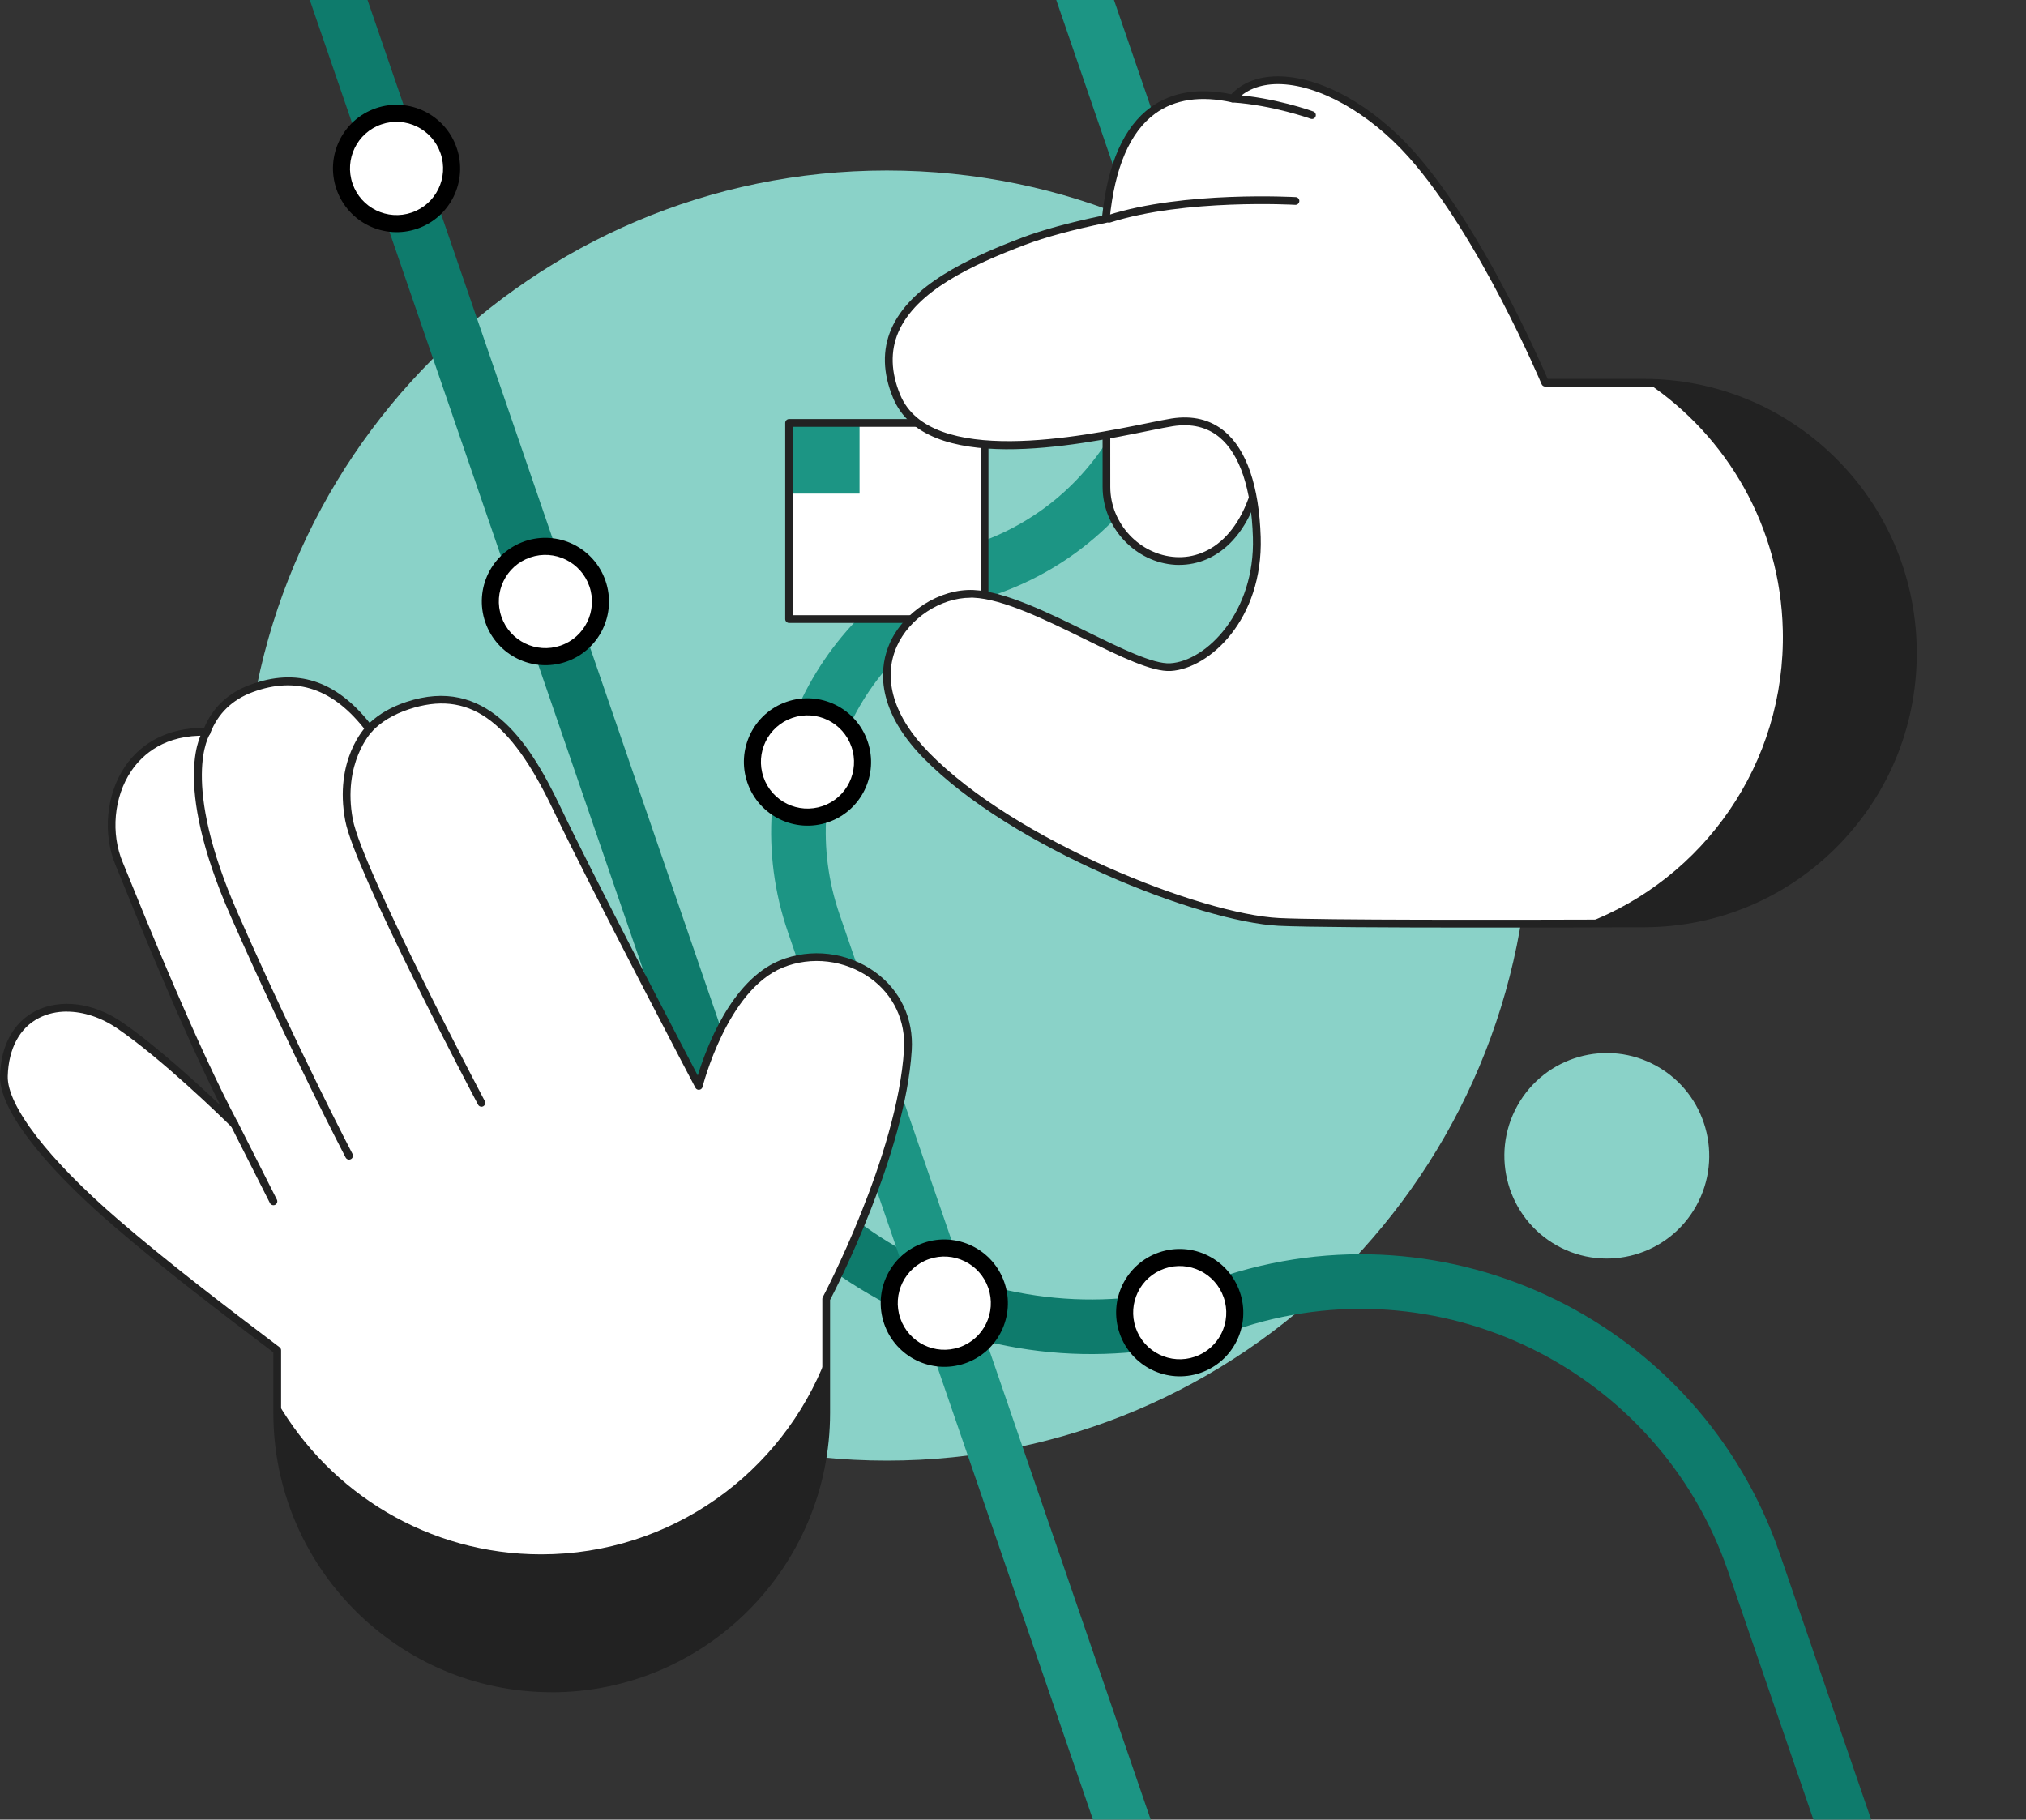 <svg width="334" height="300" viewBox="0 0 334 300" fill="none" xmlns="http://www.w3.org/2000/svg">
<rect x="0" y="0" width="334" height="300" fill="#333333" stroke="none"/>
<g clip-path="url(#clip0_2231_75149)">
<path d="M279.637 198.815C284.182 190.645 281.266 180.326 273.123 175.765C264.981 171.205 254.695 174.131 250.15 182.301C245.605 190.47 248.521 200.79 256.664 205.351C264.806 209.911 275.092 206.985 279.637 198.815Z" fill="#8AD2C8"/>
<path d="M146.204 240.814C204.746 240.814 252.204 193.198 252.204 134.462C252.204 75.725 204.746 28.11 146.204 28.11C87.662 28.11 40.204 75.725 40.204 134.462C40.204 193.198 87.662 240.814 146.204 240.814Z" fill="#8AD2C8"/>
<g clip-path="url(#clip1_2231_75149)">
<path d="M307.731 311.689L289.155 257.64C276.842 221.814 237.876 202.731 202.119 215.02C166.363 227.309 127.395 208.229 115.081 172.401L49.349 -18.853" stroke="#0E7B6C" stroke-width="9" stroke-linejoin="round"/>
<path d="M151.968 -78.324L191.051 35.392C199.305 59.408 186.566 85.555 162.597 93.793C138.629 102.031 125.887 128.179 134.142 152.198L201.505 348.198" stroke="#1C9584" stroke-width="9" stroke-linejoin="round"/>
<path d="M152.26 204.922C157.733 203.041 163.698 205.962 165.583 211.446C167.468 216.931 164.559 222.901 159.086 224.783C153.612 226.664 147.647 223.743 145.762 218.258C143.877 212.774 146.787 206.803 152.26 204.922Z" fill="black"/>
<path d="M153.174 207.583C157.18 206.207 161.55 208.345 162.93 212.358C164.309 216.372 162.179 220.744 158.171 222.121C154.163 223.499 149.798 221.359 148.418 217.346C147.039 213.332 149.169 208.96 153.174 207.583Z" fill="white"/>
<path d="M129.706 115.696C135.179 113.815 141.144 116.736 143.029 122.22C144.914 127.704 142.005 133.675 136.532 135.556C131.058 137.438 125.093 134.517 123.208 129.032C121.323 123.548 124.232 117.577 129.706 115.696Z" fill="black"/>
<path d="M130.62 118.357C134.626 116.98 138.993 119.119 140.373 123.133C141.752 127.147 139.622 131.518 135.617 132.895C131.611 134.272 127.241 132.134 125.862 128.12C124.482 124.107 126.612 119.735 130.62 118.357Z" fill="white"/>
<path d="M86.5 89.24C91.973 87.359 97.938 90.28 99.823 95.764C101.708 101.249 98.799 107.22 93.325 109.101C87.852 110.982 81.888 108.063 80.003 102.579C78.118 97.094 81.027 91.124 86.501 89.243L86.5 89.24Z" fill="black"/>
<path d="M87.414 91.901C91.42 90.525 95.787 92.663 97.167 96.677C98.546 100.691 96.416 105.063 92.411 106.439C88.405 107.816 84.035 105.678 82.656 101.664C81.276 97.651 83.406 93.279 87.414 91.901Z" fill="white"/>
<path d="M61.962 17.845C67.435 15.963 73.4 18.884 75.285 24.369C77.17 29.853 74.261 35.824 68.788 37.705C63.315 39.586 57.35 36.668 55.465 31.183C53.581 25.699 56.489 19.728 61.963 17.847L61.962 17.845Z" fill="black"/>
<path d="M62.877 20.506C66.882 19.129 71.25 21.268 72.629 25.282C74.009 29.295 71.879 33.667 67.873 35.044C63.867 36.421 59.497 34.283 58.118 30.269C56.739 26.255 58.868 21.883 62.877 20.506Z" fill="white"/>
<path d="M189.264 30.192C194.737 28.311 200.702 31.232 202.587 36.716C204.472 42.2 201.563 48.171 196.09 50.053C190.616 51.934 184.651 49.013 182.766 43.528C180.881 38.044 183.79 32.073 189.264 30.192Z" fill="black"/>
<path d="M190.178 32.853C194.184 31.477 198.552 33.615 199.931 37.629C201.31 41.643 199.18 46.015 195.175 47.391C191.169 48.768 186.799 46.63 185.42 42.616C184.04 38.603 186.17 34.231 190.178 32.853Z" fill="white"/>
<path d="M191.072 206.488C196.546 204.607 202.511 207.528 204.396 213.012C206.281 218.496 203.372 224.467 197.898 226.348C192.425 228.229 186.46 225.308 184.575 219.824C182.69 214.34 185.599 208.369 191.072 206.488Z" fill="black"/>
<path d="M191.987 209.149C195.993 207.772 200.36 209.911 201.74 213.925C203.119 217.938 200.989 222.31 196.983 223.687C192.978 225.064 188.608 222.926 187.228 218.912C185.849 214.898 187.979 210.527 191.987 209.149Z" fill="white"/>
</g>
<path d="M128.776 158.95C119.21 162.87 115.21 179.042 115.21 179.042C115.21 179.042 97.95 146.193 91.746 133.189C85.541 120.184 78.605 112.542 67.175 116.341C64.316 117.298 62.29 118.647 60.878 120.15C56.214 114.036 50.061 110.33 41.456 113.506C37.354 115.018 35.193 117.793 34.078 120.662C20.307 120.209 15.916 133.692 19.695 142.522C20.69 144.853 30.827 170.666 38.656 185.378C36.665 183.414 27.107 174.116 19.746 169.06C11.49 163.399 0.963 165.901 0.631 177.403C0.478 182.731 7.695 191.757 19.039 201.542C27.405 208.758 37.261 216.264 45.695 222.634V232.949C45.695 258.027 65.959 278.35 90.946 278.35C115.933 278.35 136.197 258.019 136.197 232.949V214.154C136.197 214.154 148.546 190.946 149.661 173.108C150.384 161.563 138.333 155.023 128.767 158.942L128.776 158.95Z" fill="white"/>
<path d="M90.954 278.999C65.652 278.999 45.065 258.343 45.065 232.957V222.967C36.137 216.221 26.767 209.057 18.631 202.038C6.648 191.689 -0.144 182.706 0.001 177.386C0.145 172.348 2.222 168.548 5.856 166.695C9.95 164.603 15.414 165.303 20.111 168.531C25.643 172.331 32.443 178.539 36.316 182.228C29.958 169.539 22.639 151.47 20.086 145.169C19.592 143.948 19.252 143.111 19.107 142.778C16.877 137.569 17.473 130.977 20.605 126.375C23.405 122.259 27.941 120.013 33.422 120.013C33.499 120.013 33.575 120.013 33.652 120.013C35.082 116.623 37.635 114.232 41.235 112.9C48.86 110.082 55.311 112.14 60.937 119.185C62.511 117.699 64.546 116.538 66.98 115.727C80.026 111.389 87.107 121.977 92.324 132.907C97.72 144.212 111.652 170.879 115.031 177.326C116.316 173.099 120.46 161.666 128.537 158.361C133.686 156.252 139.703 156.978 144.248 160.248C148.426 163.254 150.631 167.959 150.307 173.159C149.243 190.203 137.89 212.336 136.843 214.325V232.966C136.843 258.352 116.256 279.007 90.954 279.007V278.999ZM11.022 166.781C9.38 166.781 7.822 167.122 6.435 167.831C3.235 169.462 1.405 172.869 1.277 177.42C1.141 182.279 7.941 191.117 19.465 201.056C27.643 208.109 37.099 215.333 46.086 222.121C46.248 222.241 46.341 222.429 46.341 222.634V232.949C46.341 257.635 66.358 277.709 90.954 277.709C115.55 277.709 135.567 257.626 135.567 232.949V214.154C135.567 214.052 135.592 213.95 135.643 213.856C135.763 213.625 147.941 190.561 149.031 173.065C149.328 168.318 147.311 164.023 143.499 161.282C139.311 158.259 133.754 157.593 129.014 159.54C119.856 163.288 115.865 179.034 115.822 179.196C115.762 179.452 115.541 179.649 115.277 179.674C115.014 179.709 114.758 179.572 114.639 179.341C114.469 179.017 97.303 146.33 91.167 133.462C84.026 118.485 77.133 113.703 67.371 116.948C64.86 117.784 62.826 119.005 61.328 120.594C61.201 120.73 61.014 120.807 60.835 120.79C60.648 120.782 60.477 120.688 60.358 120.542C55.014 113.541 48.894 111.44 41.669 114.104C38.282 115.351 35.924 117.639 34.665 120.893C34.571 121.149 34.341 121.32 34.052 121.302C27.218 121.089 23.533 124.334 21.652 127.1C18.758 131.353 18.205 137.45 20.273 142.274C20.418 142.616 20.758 143.452 21.26 144.691C24.052 151.581 32.537 172.536 39.218 185.088C39.362 185.37 39.286 185.711 39.039 185.899C38.784 186.087 38.435 186.061 38.214 185.839C36.358 184.012 26.733 174.636 19.388 169.598C16.69 167.746 13.745 166.789 11.014 166.789L11.022 166.781Z" fill="#222222"/>
<path d="M162.315 69.729H130.085V102.066H162.315V69.729Z" fill="white"/>
<path d="M141.702 69.729H130.085V81.384H141.702V69.729Z" fill="#1C9584"/>
<path d="M162.315 102.706H130.085C129.736 102.706 129.447 102.416 129.447 102.066V69.729C129.447 69.379 129.736 69.088 130.085 69.088H162.315C162.664 69.088 162.953 69.379 162.953 69.729V102.066C162.953 102.416 162.664 102.706 162.315 102.706ZM130.723 101.425H161.677V70.369H130.723V101.425Z" fill="#222222"/>
<path d="M208.17 74.647L182.4 42.976C182.4 42.976 182.374 72.171 182.4 80.308C182.443 94.065 205.132 100.938 208.17 74.647Z" fill="white"/>
<path d="M194.425 93.142C194.213 93.142 194 93.142 193.787 93.125C187.183 92.75 181.787 87.003 181.77 80.317C181.745 72.273 181.77 43.275 181.77 42.976C181.77 42.703 181.94 42.464 182.196 42.37C182.451 42.276 182.732 42.362 182.902 42.566L208.672 74.237C208.783 74.374 208.834 74.545 208.808 74.716C207.234 88.335 200.468 93.134 194.425 93.134V93.142ZM183.038 44.77C183.038 51.251 183.013 73.435 183.038 80.308C183.055 86.337 187.906 91.511 193.855 91.844C199.438 92.16 205.923 87.848 207.506 74.835L183.038 44.77Z" fill="#222222"/>
<path d="M315.345 106.625C314.783 82.418 295.064 63.094 270.937 63.094H254.724C254.724 63.094 244.613 38.895 232.724 25.506C222.443 13.927 208.792 9.845 203.217 16.241C194.656 14.345 184.239 16.361 182.29 36.094C177.515 37.076 172.588 38.306 168.715 39.783C157.592 44.001 141.873 51.011 147.805 65.331C153.728 79.659 186.034 70.753 193.26 69.635C202.162 68.251 206.792 75.715 207.192 88.583C207.592 101.451 199.2 109.614 192.971 109.998C186.741 110.382 170.017 98.308 160.46 97.916C150.902 97.523 138.349 109.87 152.664 124.506C166.979 139.141 197.813 151.344 210.851 152.001C217.592 152.343 245.617 152.326 271.098 152.24C295.975 152.155 315.924 131.585 315.345 106.634V106.625Z" fill="white"/>
<path d="M293.907 103.884C294.417 125.915 280.792 144.914 261.413 152.257C264.647 152.257 267.898 152.24 271.098 152.232C295.975 152.146 315.924 131.576 315.345 106.625C314.792 82.623 295.396 63.427 271.549 63.103C284.715 71.932 293.507 86.841 293.907 103.884Z" fill="#222222"/>
<path d="M244.187 152.932C228.8 152.932 215.226 152.863 210.817 152.641C197.77 151.984 166.732 139.807 152.213 124.958C143.89 116.445 145.166 109.469 146.673 106.062C148.987 100.827 154.928 97.045 160.485 97.275C165.66 97.489 172.885 101.041 179.26 104.175C184.86 106.924 190.153 109.52 192.928 109.358C198.877 108.991 206.936 100.913 206.553 88.6C206.307 80.607 204.4 74.903 201.055 72.111C199.013 70.412 196.426 69.788 193.353 70.267C192.426 70.412 191.081 70.685 189.387 71.027C177.438 73.46 152.57 78.515 147.217 65.579C145.541 61.523 145.438 57.715 146.919 54.273C150.051 47.007 159.583 42.566 168.494 39.185C171.838 37.913 176.281 36.7 181.702 35.565C182.63 26.881 185.319 20.869 189.694 17.693C193.175 15.157 197.651 14.439 202.987 15.541C204.809 13.62 207.43 12.604 210.587 12.586H210.664C217.719 12.586 226.341 17.368 233.192 25.087C244.187 37.469 253.77 59.269 255.141 62.462H270.936C282.775 62.462 293.958 67.031 302.426 75.33C310.894 83.63 315.711 94.739 315.983 106.617C316.264 118.862 311.736 130.432 303.226 139.21C294.715 147.979 283.302 152.838 271.098 152.881C262.46 152.915 253.021 152.932 244.187 152.932ZM160 98.547C155.064 98.547 149.898 101.937 147.838 106.583C145.464 111.945 147.345 118.153 153.124 124.062C167.438 138.706 198.034 150.72 210.885 151.361C217.796 151.711 247.438 151.677 271.098 151.6C282.953 151.557 294.043 146.844 302.315 138.313C310.587 129.791 314.987 118.537 314.715 106.642C314.17 82.981 294.528 63.734 270.945 63.734H254.732C254.477 63.734 254.247 63.581 254.145 63.342C254.043 63.103 243.941 39.083 232.255 25.933C225.736 18.598 217.277 13.867 210.673 13.867C210.647 13.867 210.63 13.867 210.604 13.867C207.668 13.884 205.285 14.849 203.702 16.668C203.549 16.847 203.311 16.924 203.081 16.873C197.949 15.737 193.702 16.361 190.443 18.726C186.298 21.74 183.77 27.606 182.928 36.162C182.902 36.444 182.698 36.666 182.417 36.726C176.851 37.87 172.324 39.1 168.945 40.38C160.281 43.668 151.03 47.946 148.094 54.777C146.758 57.885 146.86 61.361 148.4 65.084C153.353 77.055 178.434 71.949 189.141 69.771C190.851 69.421 192.204 69.148 193.166 68.994C196.613 68.465 199.541 69.174 201.881 71.121C205.515 74.152 207.575 80.18 207.838 88.549C208.264 102.151 199.345 110.237 193.021 110.622C189.924 110.809 184.724 108.265 178.715 105.31C172.451 102.236 165.353 98.744 160.443 98.539C160.298 98.539 160.153 98.53 160.009 98.53L160 98.547Z" fill="#222222"/>
<path d="M182.834 36.717C182.562 36.717 182.315 36.547 182.23 36.273C182.119 35.94 182.307 35.573 182.647 35.471C195.209 31.449 213.43 32.491 213.609 32.499C213.958 32.516 214.23 32.824 214.205 33.174C214.179 33.524 213.881 33.788 213.532 33.771C213.353 33.763 195.37 32.738 183.03 36.683C182.962 36.7 182.902 36.717 182.834 36.717Z" fill="#222222"/>
<path d="M216.281 19.614C216.213 19.614 216.136 19.605 216.068 19.58C216.009 19.554 209.779 17.326 203.175 16.89C202.826 16.864 202.553 16.566 202.579 16.207C202.604 15.857 202.902 15.592 203.26 15.609C210.051 16.062 216.238 18.282 216.502 18.376C216.834 18.495 217.004 18.863 216.885 19.195C216.792 19.46 216.545 19.622 216.281 19.622V19.614Z" fill="#222222"/>
<path d="M89.227 256.268C70.648 256.268 54.418 246.158 45.703 231.13V232.957C45.703 258.036 65.967 278.358 90.954 278.358C115.941 278.358 136.205 258.027 136.205 232.957V223.88C128.954 242.819 110.656 256.268 89.218 256.268H89.227Z" fill="#222222"/>
<path d="M45.074 198.707C44.844 198.707 44.614 198.579 44.503 198.357L38.086 185.668C37.925 185.352 38.052 184.968 38.367 184.806C38.682 184.644 39.065 184.772 39.227 185.088L45.644 197.776C45.805 198.092 45.678 198.477 45.363 198.639C45.269 198.69 45.167 198.707 45.074 198.707Z" fill="#222222"/>
<path d="M57.541 191.185C57.312 191.185 57.09 191.057 56.98 190.843C56.895 190.673 47.95 173.569 38.069 151.146C28.044 128.407 33.337 120.611 33.567 120.286C33.771 119.996 34.171 119.936 34.461 120.141C34.742 120.346 34.81 120.748 34.605 121.029C34.529 121.14 29.593 128.757 39.235 150.625C49.099 173.006 58.018 190.075 58.112 190.246C58.273 190.562 58.154 190.946 57.848 191.108C57.754 191.159 57.652 191.185 57.55 191.185H57.541Z" fill="#222222"/>
<path d="M79.371 182.466C79.141 182.466 78.92 182.347 78.809 182.125C77.984 180.562 58.495 143.674 56.92 135.315C55.031 125.29 60.205 119.919 60.426 119.697C60.673 119.449 61.082 119.441 61.329 119.697C61.575 119.945 61.584 120.354 61.329 120.602C61.252 120.679 56.418 125.785 58.163 135.084C59.703 143.256 79.72 181.151 79.924 181.536C80.086 181.852 79.975 182.236 79.66 182.398C79.567 182.449 79.465 182.475 79.363 182.475L79.371 182.466Z" fill="#222222"/>
</g>
<defs>
<clipPath id="clip0_2231_75149">
<rect width="334" height="300" fill="white"/>
</clipPath>
<clipPath id="clip1_2231_75149">
<rect width="563" height="305" fill="white" transform="translate(323 -131) rotate(90)"/>
</clipPath>
</defs>
</svg>

